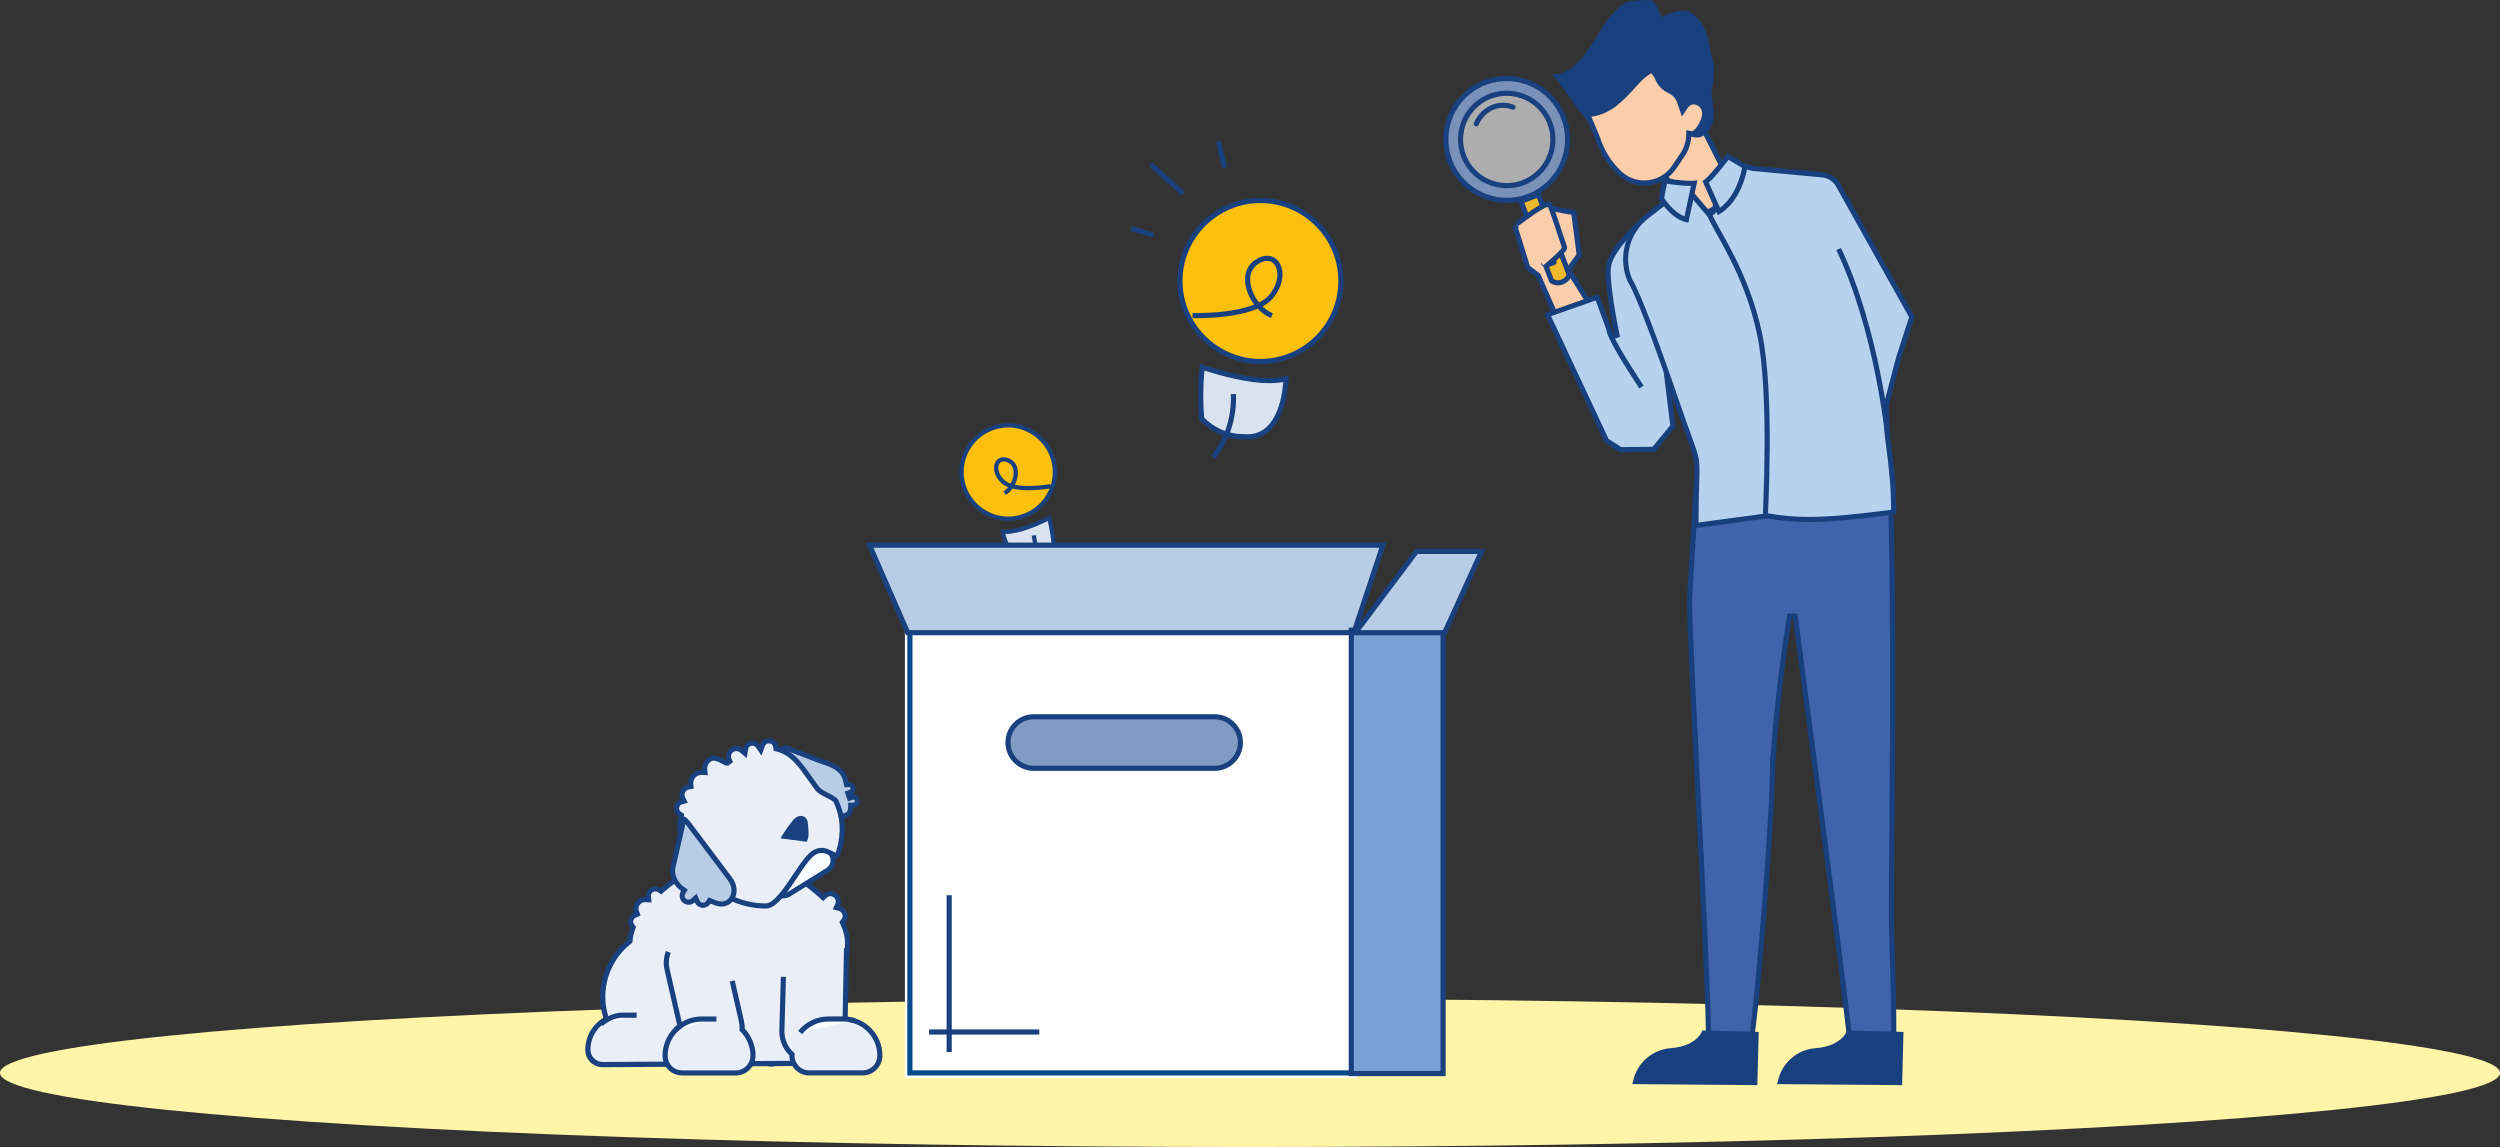 <svg id="Ebene_2" data-name="Ebene 2" xmlns="http://www.w3.org/2000/svg" width="730" height="334.93"
     viewBox="0 0 730 334.93">
    <rect x="0" y="0" width="730" height="334.93" fill="#333333" stroke="none"/>
    <defs>
        <style>
            .cls-1, .cls-2, .cls-3, .cls-4, .cls-5, .cls-6, .cls-7, .cls-8, .cls-9, .cls-10, .cls-11, .cls-12, .cls-13 {
            stroke-width: 1.5px;
            }

            .cls-1, .cls-3, .cls-4, .cls-14, .cls-15, .cls-5, .cls-6, .cls-7, .cls-8, .cls-9, .cls-10, .cls-12 {
            stroke: #19417f;
            }

            .cls-1, .cls-3, .cls-4, .cls-14, .cls-15, .cls-9, .cls-11, .cls-12, .cls-13 {
            fill: none;
            }

            .cls-1, .cls-3, .cls-9 {
            stroke-linecap: round;
            }

            .cls-1, .cls-5, .cls-6, .cls-7, .cls-8, .cls-10 {
            stroke-miterlimit: 10;
            }

            .cls-2, .cls-16, .cls-17 {
            fill: #b7d2ef;
            }

            .cls-2, .cls-13 {
            stroke: #19407e;
            }

            .cls-18 {
            isolation: isolate;
            opacity: .6;
            }

            .cls-18, .cls-19, .cls-16, .cls-20, .cls-21, .cls-22, .cls-23, .cls-24, .cls-25, .cls-26, .cls-27, .cls-17,
            .cls-28, .cls-29, .cls-30, .cls-31, .cls-32, .cls-33, .cls-34 {
            stroke-width: 0px;
            }

            .cls-18, .cls-29 {
            fill: #fff;
            }

            .cls-3 {
            stroke-miterlimit: 4;
            }

            .cls-4, .cls-14 {
            stroke-miterlimit: 4;
            }

            .cls-14, .cls-15 {
            stroke-width: 1.25px;
            }

            .cls-19, .cls-16 {
            fill-rule: evenodd;
            }

            .cls-19, .cls-24 {
            fill: #19407e;
            }

            .cls-5, .cls-34 {
            fill: #fafbfc;
            }

            .cls-6, .cls-31 {
            fill: #eaeff7;
            }

            .cls-7 {
            fill: #c59b6c;
            }

            .cls-8, .cls-28 {
            fill: #b7cce5;
            }

            .cls-10, .cls-20 {
            fill: #faceab;
            }

            .cls-11 {
            stroke: #03498a;
            }

            .cls-21 {
            fill: #78a2d6;
            }

            .cls-22 {
            fill: #7a91ba;
            }

            .cls-23 {
            fill: #809cc4;
            }

            .cls-25 {
            fill: #19417f;
            }

            .cls-26 {
            fill: #4163ab;
            }

            .cls-27 {
            fill: #d9e3f0;
            }

            .cls-30 {
            fill: #fff5a8;
            }

            .cls-32 {
            fill: #efb82d;
            }

            .cls-33 {
            fill: #fbbf0d;
            }
        </style>
    </defs>
    <g id="Ebene_15" data-name="Ebene 15">
        <g>
            <ellipse class="cls-30" cx="365" cy="313.29" rx="365" ry="21.64"/>
            <g>
                <g id="Leuchte">
                    <g>
                        <path class="cls-33"
                              d="M294.39,151.46c-6.68,0-12.47-4.99-13.47-11.6-.54-3.59.35-7.19,2.52-10.12,2.16-2.93,5.34-4.85,8.93-5.39.67-.1,1.36-.15,2.04-.15,6.68,0,12.47,4.99,13.47,11.6.54,3.59-.35,7.19-2.52,10.12-2.16,2.93-5.34,4.84-8.93,5.39-.68.1-1.36.15-2.04.15h0Z"/>
                        <path class="cls-25"
                              d="M294.41,124.82c6.37,0,11.9,4.76,12.85,11.07.52,3.43-.34,6.86-2.4,9.66-2.07,2.8-5.09,4.62-8.52,5.14-.64.1-1.3.15-1.95.15-6.38,0-11.9-4.76-12.85-11.07-.52-3.43.34-6.86,2.4-9.66,2.07-2.8,5.09-4.62,8.52-5.14.64-.1,1.3-.15,1.95-.15M294.41,123.57c-.7,0-1.42.05-2.13.16-7.77,1.17-13.14,8.45-11.97,16.22,1.06,7.06,7.16,12.13,14.09,12.13.7,0,1.42-.05,2.13-.16,7.77-1.17,13.14-8.45,11.97-16.22-1.06-7.06-7.16-12.13-14.08-12.13h0Z"/>
                    </g>
                    <path id="Pfad_31559" data-name="Pfad 31559" class="cls-15"
                          d="M306.82,141.96s-10.49,1.95-13.98-1.35-1.96-7.78,1.7-6.12c3.66,1.66,1.95,7.7-1.19,9.5"/>
                    <g>
                        <path class="cls-27"
                              d="M299.76,163.82c-4.56,0-6.36-5.76-6.96-8.53.2.01.41.02.62.02,4.4,0,9.9-2.62,12.54-3.87.15-.07.29-.14.42-.2.74,3.04,1.17,5.8,1.32,8.4-1.5,2.16-3.83,3.61-6.41,3.99-.57.13-1.06.2-1.54.2h0Z"/>
                        <path class="cls-25"
                              d="M305.96,152.13c.6,2.62.97,5.03,1.11,7.32-1.41,1.92-3.52,3.21-5.87,3.56h-.06s-.06.02-.06.02c-.46.11-.91.17-1.33.17-3.73,0-5.47-4.61-6.16-7.26,4.35-.06,9.62-2.5,12.36-3.8M306.81,150.35c-1.74.75-8.37,4.33-13.39,4.33-.48,0-.95-.03-1.4-.11.73,4.2,2.95,9.87,7.73,9.87.51,0,1.06-.06,1.63-.2,2.84-.42,5.39-2.07,6.96-4.43-.16-3.18-.74-6.37-1.53-9.46h0Z"/>
                    </g>
                    <path id="Pfad_31562" data-name="Pfad 31562" class="cls-14"
                          d="M306.93,166.55c-2.85-2.69-4.64-6.32-5.05-10.22"/>
                </g>
                <g id="Kiste">
                    <g id="Rechteck_1375" data-name="Rechteck 1375">
                        <rect class="cls-29" x="264.23" y="182.74" width="132.02" height="132.02"/>
                        <rect class="cls-11" x="265.69" y="184.21" width="129.08" height="129.08"/>
                    </g>
                    <g>
                        <polygon class="cls-28"
                                 points="265.06 184.75 253.91 159.18 403.81 159.18 395.33 184.75 265.06 184.75"/>
                        <path class="cls-25"
                              d="M402.77,159.93l-7.99,24.07h-129.24l-10.5-24.07h147.72M404.85,158.43h-152.09l11.8,27.07h131.3l8.98-27.07h0Z"/>
                    </g>
                    <g>
                        <rect class="cls-21" x="394.58" y="184.01" width="26.8" height="129.48"/>
                        <path class="cls-25"
                              d="M420.63,184.76v127.98h-25.3v-127.98h25.3M422.13,183.26h-28.3v130.98h28.3v-130.98h0Z"/>
                    </g>
                    <g>
                        <polygon class="cls-28"
                                 points="395.75 184.75 413.6 161.02 432.6 161.02 421.83 184.75 395.75 184.75"/>
                        <path class="cls-25"
                              d="M431.44,161.77l-10.09,22.23h-24.09l16.72-22.23h17.46M433.77,160.27h-20.54l-18.98,25.23h28.06l11.45-25.23h0Z"/>
                    </g>
                    <g>
                        <path class="cls-23"
                              d="M301.87,224.35c-4.15,0-7.53-3.38-7.53-7.53s3.38-7.53,7.53-7.53h52.81c4.15,0,7.53,3.38,7.53,7.53s-3.38,7.53-7.53,7.53h-52.81Z"/>
                        <path class="cls-25"
                              d="M354.67,210.04c3.74,0,6.78,3.04,6.78,6.78s-3.04,6.78-6.78,6.78h-52.81c-3.74,0-6.78-3.04-6.78-6.78s3.04-6.78,6.78-6.78h52.81M354.67,208.54h-52.81c-4.57,0-8.28,3.72-8.28,8.28s3.72,8.28,8.28,8.28h52.81c4.57,0,8.28-3.71,8.28-8.28s-3.72-8.28-8.28-8.28h0Z"/>
                    </g>
                    <path id="Pfad_33124" data-name="Pfad 33124" class="cls-12" d="M277.16,261.4v45.81"/>
                    <path id="Pfad_33125" data-name="Pfad 33125" class="cls-12" d="M271.29,301.34h32.19"/>
                </g>
                <g id="Gruppe_17" data-name="Gruppe 17">
                    <g>
                        <path class="cls-26"
                              d="M549.59,305.29c-3.14,0-6.3-.29-9.39-.85-1.42-13.98-7.71-61.59-12.31-96.48-1.57-11.92-2.92-22.14-3.76-28.64l-1.48-.02c-2.54,16.17-4.15,29.96-4.9,42.12h-.05s-.08.78-.08.78c.06,16-4.49,71.78-6.37,82.27-1.03.07-2.06.11-3.09.11-3.11,0-6.23-.34-9.27-1.02.04-9.39-1.54-41.08-3.07-71.75-1.36-27.35-2.65-53.19-2.46-57.25l2.14-35.94.57-26.86c1.26.12,3.9.4,7.05.83,3.68.04,7.09.27,10.22.7l.13.02.12-.03c2.22-.45,4.45-.69,6.62-.71,3-.29,5.79-.44,8.37-.44,11.74,0,19.31,2.99,21.33,8.42,3.51,9.89,2.79,94.14,2.48,130.12-.08,9.35-.14,16.1-.1,18.4.04,1.74.11,4.02.18,6.6.27,9.23.67,23.02.44,29.5-1.1.07-2.21.1-3.31.1Z"/>
                        <path class="cls-24"
                              d="M496.79,112.59c1.41.15,3.65.39,6.22.74h.09s.09.01.09.01c3.56.03,6.93.26,10.03.68l.25.03.25-.05c2.18-.44,4.36-.67,6.48-.7h.07s.07,0,.07,0c2.91-.29,5.68-.43,8.23-.43,11.4,0,18.72,2.82,20.62,7.91,3.47,9.77,2.75,93.93,2.44,129.86-.08,9.36-.14,16.12-.1,18.44.04,1.74.11,4.02.19,6.62.26,8.9.65,22.05.46,28.76-.86.04-1.72.06-2.58.06-2.91,0-5.83-.25-8.7-.74-1.53-14.67-7.71-61.5-12.26-95.94-1.57-11.88-2.92-22.14-3.76-28.63l-2.97-.04c-2.5,15.87-4.09,29.45-4.86,41.47h-.18s0,1.55,0,1.55c.06,15.71-4.32,69.81-6.25,81.55-.82.05-1.64.07-2.45.07-2.86,0-5.72-.29-8.52-.87-.02-10.12-1.57-41.15-3.07-71.2-1.36-27.32-2.65-53.13-2.46-57.14l2.14-35.95v-.03s0-.03,0-.03l.55-26.02M495.33,110.94l-.58,27.64-2.14,35.95c-.4,8.66,5.75,113.43,5.52,129.63,3.29.78,6.65,1.17,10.03,1.17,1.24,0,2.48-.05,3.72-.16,1.84-9.05,6.55-67.01,6.49-82.97h.08c.84-14.17,2.77-29.01,4.94-42.78,3.29,25.43,14.38,107.91,16.13,125.66,3.33.64,6.7.96,10.08.96,1.34,0,2.69-.05,4.03-.15.38-7.83-.39-28.54-.59-36.82-.18-11.6,2.02-136.28-2.42-148.77-2.05-5.53-9.5-8.91-22.03-8.91-2.58,0-5.37.14-8.38.44-2.27.02-4.53.28-6.76.73-3.06-.42-6.46-.66-10.22-.7-4.47-.61-7.88-.91-7.88-.91h0Z"/>
                    </g>
                    <path class="cls-24"
                          d="M513.54,301.32l-16.46-.43-.29.67c-.05.11-1.4,2.94-6.18,4.09-.89.21-1.86.36-2.88.43-.63.05-1.22.15-1.8.29-4.4,1.06-7.83,4.45-8.95,8.84l-.34,1.35,36.5.3.4-15.54Z"/>
                    <path class="cls-24"
                          d="M555.82,301.32l-16.46-.43-.29.67c-.05.11-1.4,2.94-6.18,4.09-.89.21-1.86.36-2.88.43-.63.05-1.22.15-1.8.29-4.4,1.06-7.83,4.45-8.95,8.84l-.34,1.35,36.5.3.4-15.54Z"/>
                    <g id="Hand">
                        <polygon class="cls-20"
                                 points="449.15 80.43 446.1 78.11 442.47 66.44 450.05 60.29 457.77 61.8 459.52 61.99 461.15 74.42 457.94 78.78 468.91 96.33 461.81 109.25 449.15 80.43"/>
                        <path class="cls-25"
                              d="M450.25,61.09l7.37,1.44h.06s.06.02.06.02l1.1.12,1.51,11.55-2.72,3.71-.6.82.54.86,10.47,16.74-6.16,11.2-11.97-27.25-.16-.36-.31-.24-2.7-2.05-3.42-10.96,6.92-5.61M449.85,59.48l-8.25,6.69,3.86,12.39,3.08,2.34,13.2,30.03,8.04-14.64-10.93-17.49,3.08-4.19-1.74-13.31-2.27-.25-8.06-1.58h0Z"/>
                    </g>
                    <g id="Kopfhals">
                        <g id="Gruppe_5" data-name="Gruppe 5">
                            <g id="Pfad_95" data-name="Pfad 95">
                                <path class="cls-20"
                                      d="M496.26,63.3c-1.49-2.77-5.86-10.3-9.31-10.57l-2.97-5.97,10.3-15.23,7.96,15.83c.41,1.18,1.42,2.09,2.65,2.45l-2.84,10.28-5.8,3.21Z"/>
                                <path class="cls-25"
                                      d="M494.2,33.01l7.35,14.61c.45,1.19,1.34,2.13,2.45,2.65l-2.58,9.32-4.86,2.69c-1.85-3.34-5.66-9.47-9.1-10.23l-2.6-5.23,9.34-13.81M494.39,30.05l-11.27,16.65,3.38,6.79c.09-.01.18-.02.27-.02,3.56,0,9.19,10.86,9.19,10.86l6.74-3.74,3.15-11.38c-1.33-.08-2.48-.94-2.92-2.19l-8.54-16.97h0Z"/>
                            </g>
                        </g>
                    </g>
                    <g id="Gruppe_9" data-name="Gruppe 9">
                        <path id="Pfad_98" data-name="Pfad 98" class="cls-19"
                              d="M469.41,40.6c-4.21-.68-13.22-16.15-16.25-18.93,8.48.88,13.78-14.12,17.5-17.42,1.73-1.8,3.62-4.04,6.28-3.99,1.17-.15,4.79-.44,5.39-.07.98.21,2.92,4.79,2.92,4.79,0,0,6.41-3.59,8.97-.91,3.95,2.56,4.71,7.69,5.49,12.02,1.39,3.42.78,7.04.12,10.57-.22,2.07,1.03,6.14.5,8.17-.68,3.4-3.42,7.3-8.06,4.22-5.63-3.73-15.88,4.06-22.59,1.63l-.26-.07Z"/>
                        <g>
                            <path class="cls-20"
                                  d="M480.14,53.42c-2.67,0-5.21-1.01-7.16-2.84-3.03-2.82-5.27-6.41-6.49-10.36l-2.9-6.88c.11,0,.23,0,.34,0,2.51,0,5.42-1.43,7.31-2.76,2.15-1.75,4.11-3.67,5.86-5.75l.35-.37c1.52-1.63,3.09-3.3,5.08-4.02l1.33,2.04c.62,1.8,1.97,3.27,3.7,4.06,1.34.6,2.38,1.74,2.86,3.12l.92,2.67.84-1.25c.44-.65,1.06-1.11,1.78-1.34.11-.02.32-.03.52-.03,1.59,0,2.96,1.14,3.25,2.71l.03.13c.21.89-.17,2.41-.96,3.86-.76,1.4-1.77,2.46-2.5,2.63-.05.01-.1.02-.15.02s-.1,0-.15-.02l-.85-.17-.04.87c-.09,1.94-.7,3.8-1.78,5.38l-2.47,3.65c-1.48,2.2-3.72,3.74-6.3,4.34-.79.19-1.61.28-2.42.28Z"/>
                            <path class="cls-25"
                                  d="M482.25,21.38l.94,1.45c.7,1.95,2.18,3.55,4.07,4.41,1.15.51,2.04,1.49,2.45,2.68l.43,1.25.98,2.85,1.68-2.49c.23-.34.64-.79,1.29-1.01.13-.02.25-.03.38-.03,1.22,0,2.27.87,2.5,2.07v.08s.03.07.03.07v.03c.14.58-.08,1.87-.88,3.34-.77,1.41-1.64,2.17-1.99,2.26l-1.71-.33-.08,1.74c-.08,1.8-.65,3.53-1.66,5l-2.46,3.65c-1.38,2.04-3.46,3.47-5.86,4.03-.73.17-1.49.26-2.24.26-2.48,0-4.84-.94-6.65-2.64-2.93-2.73-5.1-6.2-6.29-10.03l-.02-.07-.03-.07-2.45-5.8c3.11-.29,6.08-2.24,6.97-2.86l.04-.03.04-.03c2.13-1.74,4.12-3.68,5.9-5.78l.35-.37c1.37-1.46,2.67-2.86,4.24-3.6M482.86,19.57c-2.63.69-4.47,2.82-6.32,4.79-1.73,2.05-3.65,3.93-5.72,5.62-1.79,1.27-4.54,2.63-6.88,2.63-.55,0-1.09-.08-1.58-.25l3.41,8.09c1.26,4.08,3.57,7.77,6.7,10.68,2.1,1.98,4.85,3.05,7.67,3.05.86,0,1.73-.1,2.59-.3,2.76-.64,5.17-2.3,6.75-4.65l2.46-3.65c1.18-1.73,1.82-3.73,1.91-5.77.1.02.19.03.29.03s.21-.01.32-.04c2.07-.48,4.56-5.06,4.01-7.4l-.02-.08s0,0,0-.01c-.36-1.95-2.07-3.32-3.98-3.32-.24,0-.49.02-.74.07-.93.29-1.67.89-2.18,1.63l-.43-1.25c-.55-1.59-1.73-2.88-3.26-3.56-1.58-.72-2.79-2.06-3.33-3.71l-1.69-2.6h0Z"/>
                        </g>
                    </g>
                    <g id="Lupe">
                        <path id="Pfad_25988" data-name="Pfad 25988" class="cls-18"
                              d="M434.49,56.65c-8.78-3.18-13.34-12.86-10.18-21.65h0c3.17-8.79,12.86-13.35,21.65-10.18,8.79,3.17,13.35,12.86,10.18,21.65-3.17,8.79-12.86,13.35-21.65,10.18"/>
                        <path id="Pfad_25989" data-name="Pfad 25989" class="cls-1"
                              d="M438.24,30.76c1.18-.1,2.39.07,3.57.53M431.07,36.14c1.35-3.14,4.13-5.13,7.17-5.38"/>
                        <g>
                            <path class="cls-32"
                                  d="M454.93,82.59c-.88,0-1.59-.39-1.88-.59l-8.92-23.21,5.08-1.95,8.95,23.28c-.03.34-.28,1.54-2.12,2.26-.36.14-.74.21-1.11.21Z"/>
                            <path class="cls-25"
                                  d="M448.79,57.81l8.6,22.36v.02c-.07.33-.39,1.01-1.61,1.48-.28.11-.55.16-.84.16-.54,0-1-.19-1.27-.34l-8.56-22.27,3.68-1.42M449.65,55.87l-6.48,2.49,9.14,23.76.14.36s1.03.86,2.5.86c.43,0,.9-.07,1.39-.27,2.7-1.05,2.6-3.09,2.6-3.09l-.14-.36-9.13-23.76h0Z"/>
                        </g>
                        <path id="Pfad_31771" data-name="Pfad 31771" class="cls-9"
                              d="M452.82,74.41c-1.08.85-2.79.5-2.79.5"/>
                        <path id="Pfad_31772" data-name="Pfad 31772" class="cls-9"
                              d="M453.77,76.59c-1.12.82-2.99.38-2.99.38"/>
                        <g>
                            <path class="cls-22"
                                  d="M439.99,58.5c-1.34,0-2.69-.15-4.01-.46-9.55-2.2-15.53-11.76-13.33-21.31,1.87-8.12,8.99-13.79,17.31-13.79,1.34,0,2.69.15,4.01.46,4.63,1.07,8.56,3.87,11.08,7.89,2.52,4.03,3.32,8.79,2.25,13.42-1.87,8.12-8.99,13.79-17.3,13.79h0ZM439.96,27.23c-6.31,0-11.71,4.3-13.13,10.46-1.67,7.25,2.87,14.5,10.12,16.17,1,.23,2.02.35,3.04.35,6.31,0,11.71-4.3,13.13-10.46,1.67-7.25-2.87-14.5-10.12-16.17-1-.23-2.02-.35-3.04-.35Z"/>
                            <path class="cls-25"
                                  d="M439.95,23.69c1.28,0,2.57.15,3.84.44,4.43,1.02,8.2,3.71,10.61,7.56s3.18,8.42,2.16,12.85c-1.79,7.78-8.61,13.21-16.58,13.21-1.28,0-2.57-.15-3.84-.44-4.43-1.02-8.2-3.71-10.61-7.56-2.41-3.86-3.18-8.42-2.16-12.85,1.79-7.78,8.61-13.21,16.58-13.21M439.98,54.96c6.67,0,12.37-4.54,13.86-11.05,1.76-7.65-3.03-15.31-10.68-17.07-1.05-.24-2.13-.37-3.21-.37-6.67,0-12.37,4.54-13.86,11.05-.85,3.71-.21,7.52,1.8,10.75,2.02,3.22,5.17,5.47,8.88,6.32,1.06.24,2.13.37,3.21.37M439.95,22.19c-8.44,0-16.06,5.8-18.04,14.37-2.3,9.97,3.92,19.92,13.9,22.21,1.4.32,2.8.48,4.17.48,8.44,0,16.06-5.8,18.04-14.37,2.3-9.97-3.92-19.92-13.9-22.21-1.4-.32-2.8-.48-4.17-.48h0ZM439.98,53.46c-.95,0-1.91-.11-2.87-.33-6.86-1.58-11.13-8.42-9.56-15.27,1.36-5.89,6.6-9.88,12.4-9.88.95,0,1.91.11,2.87.33,6.86,1.58,11.13,8.42,9.55,15.27-1.36,5.89-6.6,9.88-12.4,9.88h0Z"/>
                        </g>
                    </g>
                    <path class="cls-10"
                          d="M442.81,65.44c.88-.54,7.48-5.85,9.53-5.86.46,0,3.3,9.23,4.52,12.69.28.8-5.87,5.88-5.87,5.88"/>
                    <g>
                        <path class="cls-17"
                              d="M469.13,128.68l-17.23-36.76,14.44-5.12,4.53,12.18,1.44-.41c-.03-.16-3.38-16.03-2.64-20.77.66-4.21,6.36-10.28,9.21-12.71l24.31,29.38-17.21,9.54,2.51,20.43-5.59,6.79-9.69.09-4.08-2.63Z"/>
                        <path class="cls-24"
                              d="M478.8,66.15l23.24,28.08-15.98,8.86-.88.49.12,1,2.4,19.61-5.16,6.27-9.12.09-3.71-2.39-16.8-35.84,13.03-4.6,4.22,11.5,2.88-.83c-.94-4.4-3.23-16.67-2.63-20.5.58-3.7,5.52-9.16,8.38-11.75M478.99,64.03c-2.32,1.81-9.27,8.71-10.05,13.65-.78,4.93,2.64,21.04,2.64,21.04l-4.46-12.14c-.12-.33-.43-.53-.76-.53-.09,0-.18.01-.27.05l-14.43,5.09c-.43.15-.64.64-.44,1.06l17.32,36.96,4.45,2.87,10.27-.1,6.01-7.31-2.48-20.25,17.56-9.73-25.36-30.65h0Z"/>
                    </g>
                    <path id="Pfad_30988" data-name="Pfad 30988" class="cls-7"
                          d="M479.3,113.02c-1.65-2.67-8.45-12.57-9.52-16.71"/>
                    <g>
                        <path class="cls-17"
                              d="M495.25,153.44c0-5.79.12-9.56.2-12.34.21-6.82.19-6.94-2.23-13.56-.75-2.05-1.77-4.85-3.09-8.72-10.47-30.62-13.61-36.08-14.18-36.91-2.81-6.57-.84-14.22,4.8-18.61l8.3-6.47,3.97-1.29,5.94,6.97.46-.12c2.33-.62,1.5-5.64.95-8.08,2.17-3.52,4.71-6.55,5.51-6.55,2.95.62,5.87,1.4,5.89,1.41l.06.02,20.13,1.86c1.78.16,3.41,1.07,4.5,2.49l21.81,39.03-3.86,11.88-3.68,14.01.4,8.84c1.38,10.56,1.8,14.93,1.83,22.26-10.96,1.39-18.21,2.15-24.79,2.15h0c-4.29,0-8.07-.33-11.88-1.04l-.12-.02-20.93,2.81Z"/>
                        <path class="cls-24"
                              d="M505.92,48.53c2.86.61,5.63,1.35,5.66,1.36l.12.03h.13s20.06,1.87,20.06,1.87c1.55.14,2.98.93,3.94,2.15l21.62,38.69-3.75,11.56v.04s-.02.04-.02.04l-3.64,13.86-.06.22v.23s.4,8.73.4,8.73v.06s.01.06.01.06c1.32,10.14,1.76,14.54,1.81,21.44-10.56,1.34-17.63,2.06-24.04,2.06-4.25,0-7.98-.33-11.75-1.03l-.24-.04-.24.03-19.96,2.68c.01-5.3.12-8.82.2-11.46.21-6.96.19-7.09-2.27-13.84-.75-2.04-1.77-4.85-3.08-8.7-10.07-29.45-13.39-35.74-14.22-37.02-2.64-6.25-.76-13.5,4.6-17.68l8.19-6.39,3.37-1.09,5.31,6.23.61.72.92-.25c1.5-.4,2.96-2.25,1.55-8.67,1.79-2.86,3.89-5.48,4.75-5.91M505.88,47c-1.96,0-6.31,7.17-6.31,7.17,0,0,1.64,6.96-.34,7.49l-5.96-6.99-4.57,1.48-8.4,6.55c-5.93,4.62-7.99,12.67-5,19.57,0,0,2.52,2.85,14.13,36.79,7.21,21.1,5.05,9.35,5.08,35.23l21.66-2.91c3.92.73,7.8,1.05,12.02,1.05,6.96,0,14.87-.87,25.54-2.24,0-7.88-.44-12.3-1.83-22.96l-.39-8.73,3.64-13.86,3.96-12.19-22-39.36c-1.21-1.61-3.05-2.63-5.06-2.82l-20.06-1.86s-2.93-.79-5.94-1.42c-.05,0-.1-.01-.15-.01h0Z"/>
                    </g>
                    <path class="cls-13" d="M499.23,62.83c2.1,4.97,10.7,16.74,14.52,34.44s1.63,53.59,1.71,54.12"/>
                    <g>
                        <g>
                            <path class="cls-16"
                                  d="M492.43,64.14c-3.57-.79-6.61-5.11-7.26-6.11.15-1.37.73-3.98,1.02-5.22,1.46.23,4.9.73,7.58.73h0c.34,0,.65,0,.94-.02l-2.27,10.62Z"/>
                            <path class="cls-24"
                                  d="M486.76,53.66c1.7.25,4.64.63,7,.63h.01l-1.9,8.9c-2.54-.96-4.88-3.8-5.92-5.33.15-1.1.52-2.86.81-4.19M485.61,51.96s-1.08,4.51-1.22,6.26c0,0,3.89,6.32,8.62,6.77l2.64-12.32c-.54.09-1.18.12-1.89.12-3.4,0-8.15-.83-8.15-.83h0Z"/>
                        </g>
                        <g>
                            <path class="cls-16"
                                  d="M498.06,53.12c1.71-1.33,4.78-5.21,6.48-7.44,1.15.7,3.71,2.23,4.98,2.93-.33,2.02-1.94,9.63-7.6,13.15l-3.86-8.64Z"/>
                            <path class="cls-24"
                                  d="M504.73,46.67c1.13.68,2.81,1.69,3.96,2.34-.45,2.35-1.99,8.37-6.45,11.64l-3.27-7.31c1.05-.93,2.8-2.81,5.76-6.66M504.35,44.69s-5.9,7.81-7.25,8.15l4.47,9.99c7.59-4.03,8.77-14.63,8.77-14.63-1.15-.57-5.99-3.51-5.99-3.51h0Z"/>
                        </g>
                    </g>
                    <path class="cls-2" d="M551.2,127.25s-3.08-30.94-14.32-54.53"/>
                </g>
                <g id="Leuchte-2" data-name="Leuchte">
                    <g>
                        <path class="cls-33"
                              d="M368.05,105.55c-12.96,0-23.5-10.54-23.5-23.5s10.54-23.5,23.5-23.5,23.5,10.54,23.5,23.5-10.54,23.5-23.5,23.5Z"/>
                        <path class="cls-25"
                              d="M368.05,59.3c12.55,0,22.75,10.21,22.75,22.75s-10.21,22.75-22.75,22.75-22.75-10.21-22.75-22.75,10.2-22.75,22.75-22.75M368.05,57.8c-13.37,0-24.25,10.88-24.25,24.25s10.88,24.25,24.25,24.25,24.25-10.88,24.25-24.25-10.88-24.25-24.25-24.25h0Z"/>
                    </g>
                    <path id="Pfad_31559-2" data-name="Pfad 31559" class="cls-12"
                          d="M348.21,92.15s18.14.62,23.18-5.82c5.04-6.44,1.32-13.59-4.41-9.86-5.73,3.72-1.32,13.46,4.41,15.69"/>
                    <g>
                        <path class="cls-27"
                              d="M364.14,127.56c-.35,0-.7-.02-1.07-.05h-.11c-4.55,0-8.93-1.92-12.06-5.27-.44-4.57-.4-9.49.11-15.01.33.1.71.21,1.13.34,4.11,1.25,11.77,3.57,18.49,3.57,1.81,0,3.45-.17,4.88-.52-.26,5.05-1.89,16.93-11.37,16.93Z"/>
                        <path class="cls-25"
                              d="M351.68,108.21c.08.02.16.05.25.08,4.15,1.26,11.88,3.6,18.71,3.6,1.47,0,2.83-.11,4.07-.33-.21,2.72-.79,6.47-2.37,9.64-1.88,3.78-4.56,5.61-8.2,5.61-.33,0-.66-.02-1-.05h-.12s-.07,0-.07,0c-4.26,0-8.36-1.76-11.33-4.85-.38-4.2-.37-8.7.06-13.69M350.35,106.26c-.55,5.39-.71,10.91-.18,16.3,3.23,3.56,7.91,5.7,12.78,5.7h.05c.39.03.77.05,1.14.05,9.4,0,11.98-10.96,12.16-18.68-1.7.54-3.63.76-5.67.76-8,0-17.55-3.41-20.28-4.13h0Z"/>
                    </g>
                    <path id="Pfad_31562-2" data-name="Pfad 31562" class="cls-4"
                          d="M354.25,133.55c4.11-5.25,6.21-11.8,5.9-18.47"/>
                    <path id="Pfad_31563" data-name="Pfad 31563" class="cls-9" d="M345.04,56.13l-8.63-7.76"/>
                    <path id="Pfad_31564" data-name="Pfad 31564" class="cls-3" d="M336.3,68.49l-5.42-1.6"/>
                    <path id="Pfad_31565" data-name="Pfad 31565" class="cls-3" d="M357.44,48.37l-1.55-6.56"/>
                </g>
                <g id="HUND_SITZ">
                    <path class="cls-8"
                          d="M211.28,264.49h16.33c3.74,0,6.77,3.03,6.77,6.77v35.1c0,1.11-.9,2-2,2h-12.72c-5.73,0-10.38-4.65-10.38-10.38v-31.49c0-1.11.9-2,2-2Z"
                          transform="translate(338.85 629.3) rotate(-161.09)"/>
                    <g>
                        <path class="cls-31"
                              d="M176.02,310.87c-2.4,0-4.36-1.97-4.36-4.38,0-2.69,1.04-5.21,2.94-7.11.61-.61,1.27-1.12,1.96-1.52l.52-.3-.18-.57c-2.47-7.93.26-16.74,6.78-21.92l.25-.2.03-.32c.1-1.07.36-2.2.78-3.36l.15-.4-.27-.33c-.22-.27-.47-.71-.47-1.3,0-.85.51-1.6,1.3-1.92l.67-.27-.24-.68c-.11-.32-.17-.62-.17-.91,0-1.49,1.21-2.71,2.71-2.71l.14.02.89.05-.12-.99s-.02-.1-.02-.15c0-1.14.93-2.07,2.07-2.07.42,0,.83.13,1.18.37l.48.33.44-.38c5.27-4.53,10.97-7.69,13.91-9.17,2.31-1.17,4.8-1.76,7.4-1.76,3.54,0,7.34,1.08,11.29,3.22,3.83,2.07,9.32,5.4,13.74,9.48l.52.48.51-.5c.44-.43,1.01-.66,1.61-.66,1.28,0,2.32,1.04,2.32,2.32,0,.33-.07.65-.22.96l-.37.81.86.23c1.02.27,1.73,1.18,1.73,2.23,0,.68-.3,1.18-.55,1.48l-.31.36.2.43c.9,1.94,1.35,3.85,1.35,5.68,0,8.48-3.96,15.31-11.44,19.75l-1.01.6.97.66c6.97,4.74,7.72,6.72,7.72,7.35v1c0,3.12-2.54,5.66-5.66,5.66l-62.05.39Z"/>
                        <path class="cls-25"
                              d="M214.79,249.67c3.42,0,7.1,1.05,10.94,3.13,3.79,2.05,9.23,5.34,13.59,9.37l1.05.97,1.02-1c.29-.29.68-.45,1.09-.45.86,0,1.57.7,1.57,1.57,0,.22-.05.44-.15.65l-.75,1.62,1.73.45c.69.18,1.17.8,1.17,1.5,0,.45-.2.79-.37.99l-.61.73.4.86c.86,1.86,1.28,3.62,1.28,5.37,0,8.2-3.83,14.8-11.08,19.11l-2.03,1.2,1.95,1.33c7.31,4.97,7.39,6.66,7.39,6.73v1c0,2.71-2.2,4.91-4.92,4.91l-62.04.39c-1.99,0-3.61-1.63-3.61-3.63,0-2.49.97-4.83,2.72-6.58.56-.56,1.17-1.04,1.81-1.4l1.04-.6-.36-1.14c-2.38-7.64.25-16.12,6.53-21.11l.5-.4.06-.64c.09-1.01.34-2.07.74-3.17l.29-.8-.54-.66c-.14-.17-.31-.46-.31-.83,0-.54.33-1.02.83-1.23l1.33-.54-.48-1.35c-.08-.24-.13-.45-.13-.65,0-1.06.85-1.93,1.9-1.96.05,0,.11.01.16.02l1.78.1-.21-1.77-.02-.12v-.04c0-.73.59-1.32,1.32-1.32.27,0,.53.08.75.24l.95.66.88-.76c5.21-4.48,10.85-7.61,13.76-9.07,2.21-1.11,4.58-1.68,7.06-1.68M214.79,248.17c-2.61,0-5.21.56-7.74,1.84-4.4,2.22-9.62,5.45-14.06,9.28-.46-.32-1.01-.5-1.6-.5-1.56,0-2.82,1.26-2.82,2.82,0,.12.02.23.03.34-.06,0-.12-.02-.19-.02-1.91,0-3.46,1.55-3.46,3.46,0,.41.08.79.21,1.16-1.04.42-1.77,1.43-1.77,2.62,0,.68.25,1.29.64,1.77-.43,1.17-.71,2.35-.82,3.55-6.64,5.27-9.67,14.23-7.03,22.73-.77.44-1.49,1.01-2.12,1.64-1.95,1.95-3.16,4.67-3.16,7.64s2.29,5.13,5.11,5.13l62.05-.39c3.54,0,6.41-2.87,6.41-6.41v-1c0-1.81-3.21-4.67-8.05-7.97,7.21-4.28,11.81-11.19,11.81-20.4,0-2.07-.53-4.07-1.42-6,.45-.53.73-1.21.73-1.96,0-1.42-.97-2.61-2.29-2.96.18-.39.29-.82.29-1.28,0-1.69-1.37-3.07-3.07-3.07-.83,0-1.59.33-2.14.87-4.22-3.89-9.43-7.17-13.89-9.59-3.76-2.04-7.72-3.31-11.65-3.31h0Z"/>
                    </g>
                    <path class="cls-5" d="M175.42,298.99c1.82-1.38,3.86-2.55,6.31-2.55h4.17"/>
                    <path class="cls-6"
                          d="M228.75,285.23l-.44,15.65v.29c0,2.65,1.13,5.04,2.96,6.72-.02.12-.02.22-.02.34,0,2.8,2.26,5.06,5.04,5.06h15.57c2.8,0,5.06-2.26,5.06-5.06,0-5.71-4.48-10.38-10.14-10.65l.41-20.72"/>
                    <path class="cls-6"
                          d="M195.15,277.96c-.62,1.59-.77,3.37-.36,5.15l3.78,16.53c-.44.31-.85.67-1.23,1.04-1.93,1.93-3.13,4.62-3.13,7.56s2.26,5.06,5.06,5.06h15.57c2.79,0,5.04-2.26,5.04-5.06s-1.21-5.66-3.18-7.61c.05-.79-.02-1.61-.2-2.43l-2.69-11.76"/>
                    <path class="cls-5" d="M197.34,300.68c1.94-1.94,4.61-3.13,7.56-3.13h4.29"/>
                    <path class="cls-5" d="M233.64,301.49c1.96-2.41,4.95-3.95,8.3-3.95h4.29c1.15,0,2.26.18,3.3.52"/>
                    <g>
                        <g>
                            <path class="cls-34"
                                  d="M228.64,261.59c-1.19,0-2.27-.6-2.9-1.61l-3.76-6.07c-.99-1.6-.5-3.7,1.1-4.69l11.23-6.96c.54-.33,1.16-.51,1.79-.51,1.19,0,2.27.6,2.9,1.61l3.76,6.07c.99,1.6.5,3.7-1.1,4.69l-11.23,6.96c-.54.34-1.16.51-1.79.51Z"/>
                            <path class="cls-25"
                                  d="M236.1,242.49c.93,0,1.77.47,2.26,1.26l3.77,6.07c.77,1.25.39,2.89-.86,3.66l-11.23,6.96c-.42.26-.9.4-1.4.4-.93,0-1.77-.47-2.26-1.26l-3.76-6.07c-.37-.6-.49-1.32-.33-2.01.16-.69.58-1.28,1.19-1.65l11.23-6.96c.42-.26.9-.4,1.4-.4M236.1,240.99c-.75,0-1.5.2-2.19.62l-11.23,6.96c-1.95,1.21-2.55,3.77-1.34,5.72l3.76,6.07c.79,1.27,2.15,1.97,3.54,1.97.75,0,1.5-.2,2.19-.62l11.23-6.96c1.95-1.21,2.55-3.77,1.34-5.72l-3.77-6.07c-.79-1.27-2.15-1.97-3.54-1.97h0Z"/>
                        </g>
                        <g>
                            <path class="cls-28"
                                  d="M246.16,238.22c-1.43,0-3.02-.97-4.25-2.6l-8.27-11c-1.42-1.89-3.82-4.37-5.73-5.34.01-.01.07-.17.27-.38.25-.26.69-.53,1.18-.53.12,0,.24.02.35.05l10.32,3.92c3.51,1.11,6.23,2.24,6.97,5.93l.17.83s.67-.05.67-.05c.6,0,1.05.32,1.21.8.18.53-.04,1.13-.53,1.41-.1.02-.17.04-.23.06l-.71.24.48,1.42.73-.2c.12-.04.25-.06.38-.06.51,0,.97.33,1.13.81.1.3.08.62-.06.91-.14.29-.39.5-.69.6-.11.04-.23.05-.38.05h-.73l-.03.73c-.04,1.49-.88,2.38-2.24,2.38Z"/>
                            <path class="cls-25"
                                  d="M229.37,219.13s.06,0,.09.01l10.31,3.91.04.02h.04c3.87,1.23,5.81,2.35,6.42,5.35l.04.19.29,1.3,1.32-.1c.16,0,.35.09.42.29.06.19,0,.36-.12.47-.06.02-.12.03-.17.05l-1.4.52.47,1.42.48,1.43,1.43-.48s.09-.02.14-.02c.16,0,.35.09.42.3.08.23-.05.48-.28.56-.01,0-.06.02-.15.02h-1.46l-.04,1.46c-.03,1.08-.54,1.65-1.49,1.65s-2.37-.6-3.65-2.3l-8.27-11c-.99-1.31-3.04-3.65-5.07-5.01.07-.02.13-.03.2-.03M229.37,217.63c-1.53,0-2.91,1.76-1.79,2.33,1.86.95,4.21,3.45,5.47,5.12l8.27,11c1.49,1.98,3.32,2.9,4.85,2.9,1.66,0,2.94-1.1,2.99-3.11h0c.21,0,.42-.02.62-.09,1.02-.34,1.56-1.44,1.22-2.46-.27-.81-1.03-1.32-1.84-1.32-.21,0-.41.03-.62.1v-.04c.11-.04.25-.06.36-.12.78-.45,1.16-1.41.86-2.3-.27-.81-1.03-1.31-1.84-1.31-.05,0-.1,0-.14,0l-.04-.19c-.82-4.02-3.8-5.33-7.44-6.48l-10.36-3.93c-.19-.06-.38-.09-.57-.09h0Z"/>
                        </g>
                        <g>
                            <path class="cls-31"
                                  d="M223.52,264.54c-7.19,0-14.25-3.45-18.43-9.01-4.42-5.87-7.25-10.19-6.37-16.44.01-.09.04-.17.06-.25.03-.1.06-.2.08-.3l.11-.52-.45-.28c-.29-.18-.67-.5-.86-1.06-.35-1.03.2-2.16,1.22-2.53l.9-.25-.43-.91c-.03-.05-.05-.1-.07-.16-.42-1.24.25-2.59,1.49-3.01.05-.02.11-.02.16-.03l.17-.03.68-.12-.06-.69c-.13-1.46.74-2.81,2.13-3.27.31-.11.65-.16.99-.16h.17s.87.05.87.05l-.09-.87c-.15-1.47.73-2.83,2.12-3.3.12-.04.27-.06.45-.06.78,0,1.88.42,3.29,1.24.24.14.36.21.57.21h1.1l-.41-1.05-.05-.11c-.42-1.23.23-2.54,1.44-2.95.24-.08.48-.12.73-.12.54,0,1.07.19,1.49.55l1.01.84.21-1.3c.12-.74.63-1.34,1.33-1.58.21-.07.42-.1.63-.1.65,0,1.26.32,1.64.86l.83,1.18.49-1.36c.21-.59.66-1.04,1.24-1.23.21-.07.42-.11.64-.11.86,0,1.62.55,1.9,1.37.04.13.07.27.09.43l.05.51.5.13c4.22,1.12,6.49,4.35,9.37,8.45.69.98,1.41,2,2.19,3.04.59.78,1.72,1.36,2.92,1.98,1.02.52,2.29,1.17,2.56,1.74,2.12,4.52,2.4,9.27.86,14.52-.14.49-.44,1.32-.81,1.32-.3,0-.8-.27-1.29-.52-.81-.43-1.81-.95-2.98-.95-.89,0-1.75.31-2.56.92-1.59,1.19-3.3,3.77-5.11,6.5-2.74,4.12-5.84,8.79-8.59,8.8h-.11Z"/>
                            <path class="cls-25"
                                  d="M224.53,217.07c.54,0,1.02.34,1.19.86.03.08.04.17.06.27l.11,1.02.99.26c3.95,1.05,6.16,4.18,8.95,8.15.7.99,1.42,2.01,2.2,3.06.69.92,1.9,1.54,3.18,2.19.75.39,2.02,1.03,2.22,1.39,2.04,4.34,2.3,8.92.82,13.99-.11.36-.2.58-.27.72-.22-.09-.53-.25-.76-.37-.88-.46-1.98-1.04-3.33-1.04-1.05,0-2.07.36-3.02,1.07-1.69,1.27-3.43,3.9-5.28,6.68-2.37,3.57-5.62,8.45-7.97,8.47h-.11c-6.95,0-13.79-3.34-17.83-8.71-4.31-5.72-7.07-9.92-6.22-15.88,0-.05.03-.1.04-.16.03-.12.07-.24.09-.36l.21-1.03-.9-.55c-.18-.11-.42-.32-.54-.66-.22-.64.12-1.34.71-1.56h.03s1.73-.47,1.73-.47l-.77-1.62-.06-.12s-.03-.05-.03-.07c-.14-.41-.11-.85.08-1.24.19-.38.51-.66.9-.81h.06c.06-.02.13-.03.2-.04l1.36-.24-.13-1.37c-.1-1.11.56-2.14,1.62-2.5.23-.08.49-.12.75-.12.04,0,.09,0,.13,0l1.74.09-.17-1.73c-.11-1.12.55-2.16,1.62-2.52.02,0,.08-.02.21-.02.44,0,1.31.2,2.91,1.14.26.15.53.31.95.31h.51s.4-.31.4-.31l.92-.7-.45-1.07s-.04-.09-.07-.14c-.11-.38-.08-.79.1-1.14.19-.38.51-.65.9-.79.16-.05.32-.08.49-.08.36,0,.72.13,1.01.37l2.02,1.68.43-2.59c.08-.46.39-.84.83-.99.13-.04.26-.07.39-.07.4,0,.79.2,1.02.54l1.67,2.36.97-2.72c.13-.37.41-.65.77-.77.13-.04.27-.07.4-.07M224.53,215.57c-.29,0-.59.05-.88.15-.83.28-1.43.92-1.7,1.69-.52-.73-1.36-1.17-2.25-1.17-.29,0-.58.05-.87.14-1,.34-1.67,1.2-1.83,2.17-.55-.46-1.25-.72-1.97-.72-.32,0-.65.05-.97.16-1.6.54-2.47,2.28-1.93,3.89.02.07.06.12.09.19,0,0,0,0,0,0-.06,0-2.21-1.45-3.86-1.45-.24,0-.47.03-.69.1-1.76.59-2.81,2.31-2.63,4.09-.07,0-.14,0-.21,0-.41,0-.82.06-1.23.2-1.75.59-2.79,2.29-2.63,4.05-.15.03-.29.03-.44.08-1.64.55-2.52,2.33-1.96,3.96.04.12.1.23.16.34-.01,0-.02,0-.04,0-1.44.49-2.22,2.05-1.73,3.49.21.64.65,1.13,1.18,1.46-.04.2-.12.4-.15.6-.94,6.63,2.17,11.22,6.51,16.99,4.16,5.53,11.24,9.31,19.03,9.31.04,0,.08,0,.11,0,5.1-.02,10.26-12.53,14.14-15.45.75-.57,1.46-.77,2.11-.77,1.76,0,3.18,1.48,4.27,1.48.61,0,1.11-.45,1.53-1.86,1.65-5.64,1.2-10.59-.9-15.05-.7-1.49-4.51-2.46-5.56-3.84-4-5.32-6.42-10.28-11.97-11.76-.02-.2-.06-.39-.13-.59-.39-1.15-1.46-1.88-2.61-1.88h0Z"/>
                        </g>
                        <path class="cls-25"
                              d="M235.86,240.19c.21,2.02.56,4.02-.3,5.62-.88-.09-7.67-1.02-7.67-1.02,0,0,1.65-2.84,3.56-5.16,1.9-2.32,4.2-1.46,4.41.56Z"/>
                        <g>
                            <path class="cls-28"
                                  d="M205.28,264.34c-.75,0-1.43-.45-1.73-1.14l-.42-.97-.78.72c-.2.19-.43.32-.68.41-.2.07-.4.1-.6.1-.81,0-1.53-.52-1.79-1.29-.18-.53-.11-1.11.2-1.6l.37-.6-.58-.41c-1.94-1.38-3.06-3.68-2.86-5.86l3.04-13.39c.07-.69.18-.99.24-1.11.16.08.61.37,1.43,1.45l12.01,15.96c1.27,1.69,1.56,3.73.76,5.33-.63,1.27-1.85,2.03-3.24,2.03-.57,0-1.17-.12-1.78-.37l-1.67-.67-.33.52c-.17.26-.47.61-.98.78-.19.07-.4.1-.6.1Z"/>
                            <path class="cls-25"
                                  d="M200.15,240.64c.11.13.23.29.37.47l12.01,15.96c1.11,1.48,1.37,3.18.69,4.55-.51,1.03-1.45,1.61-2.57,1.61-.48,0-.98-.11-1.51-.31l-1.1-.44-1.15-.46-.67,1.04c-.1.16-.29.37-.59.47-.12.04-.24.06-.36.06-.45,0-.86-.27-1.04-.69l-.84-1.94-1.55,1.44c-.12.11-.26.2-.41.25-.12.04-.24.06-.37.06-.49,0-.92-.31-1.08-.78-.15-.43.02-.79.12-.96l.74-1.2-1.15-.82c-1.67-1.19-2.69-3.22-2.56-5.09l3-13.23M199.63,238.43c-.48,0-.79.54-.9,1.72l-3.06,13.48c-.23,2.5,1.08,5.06,3.18,6.54-.4.65-.53,1.46-.27,2.23.37,1.1,1.4,1.8,2.5,1.8.28,0,.56-.04.84-.14.37-.12.68-.32.95-.57.43.98,1.39,1.59,2.42,1.59.28,0,.56-.04.84-.14.59-.2,1.06-.6,1.37-1.08l1.1.44c.72.29,1.42.42,2.06.42,3.84,0,6.01-4.67,3.08-8.56l-12.01-15.96c-.85-1.13-1.57-1.78-2.09-1.78h0Z"/>
                        </g>
                    </g>
                </g>
            </g>
        </g>
    </g>
</svg>